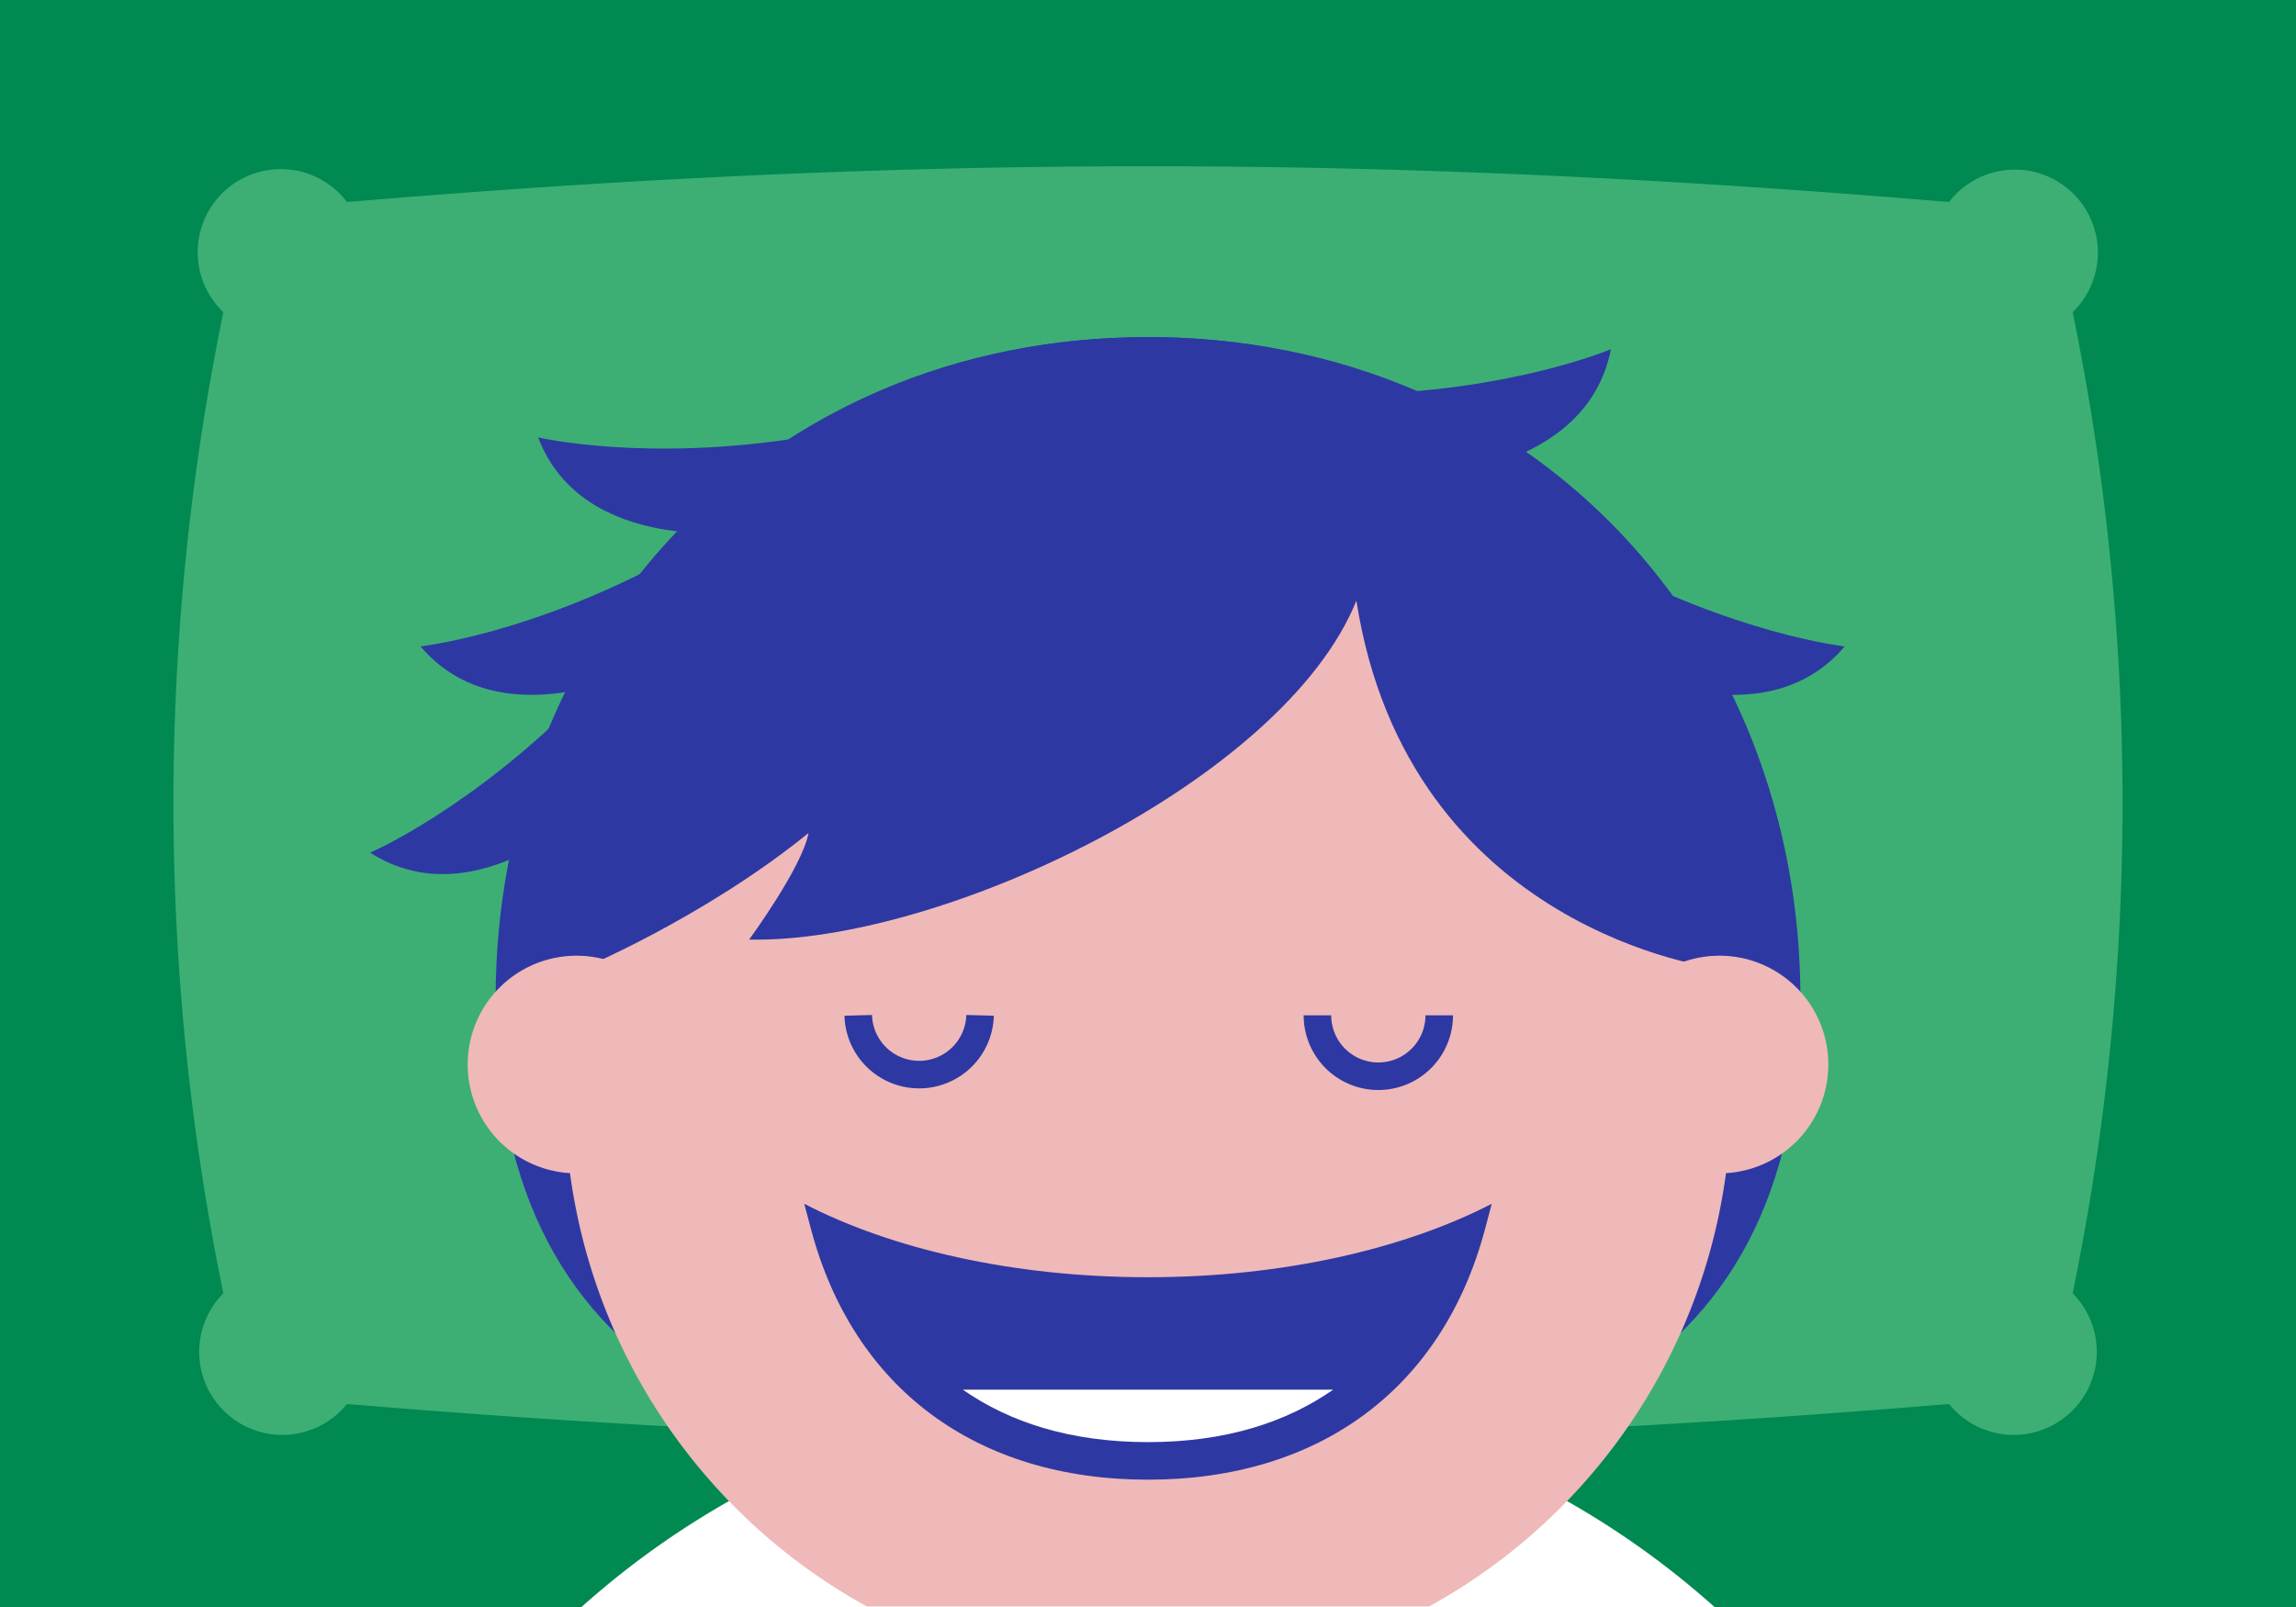 <svg xmlns="http://www.w3.org/2000/svg" viewBox="0 0 500 350"><rect x="0" y="0" width="500" height="350" fill="#333333" stroke="none"/><title>Artboard 1 copy 30</title><g id="Background"><polygon points="263.75 0 0 0 0 350 236.25 350 500 350 500 0 263.75 0" style="fill:#008951"/></g><g id="Layer_1" data-name="Layer 1"><path d="M451.36,68A18.08,18.08,0,1,0,424.44,44C301,33.61,199,33.61,75.56,44A18.09,18.09,0,1,0,48.64,68a530.61,530.61,0,0,0,0,213.68,18.09,18.09,0,1,0,26.92,24.1c123.45,10.33,225.43,10.33,348.88,0a18.09,18.09,0,1,0,26.92-24.1A530.61,530.61,0,0,0,451.36,68Z" style="fill:#3daf75"/><path d="M373.5,350.12a185,185,0,0,0-247,0Z" style="fill:#fff"/><path d="M392.08,217.54C392.08,304,326.92,323,250,323S107.93,304,107.93,217.54c0-79,57.67-144.12,142.07-144.12s142.08,65.13,142.08,144.12" style="fill:#2e38a3"/><path d="M377,238.55A127,127,0,1,0,188.78,349.88H311.22A127,127,0,0,0,377,238.55Z" style="fill:#efb9b9"/><path d="M129.54,237.06a10.69,10.69,0,1,1-10.69-10.69,10.7,10.7,0,0,1,10.69,10.69" style="fill:#2e38a2"/><path d="M129.54,175s-25.65,25.65-48.92,10.7c0,0,22.25-9.56,46.52-34.39Z" style="fill:#2e38a3"/><path d="M249,73.43c-83.35.62-123.6,63-123,137.85,0,0,27-11.14,50.08-29.85-1.4,7.48-12.94,23.21-12.94,23.21,41.83.88,116.41-34.58,132.24-73.81C306.66,202.94,374,210.91,374,210.91,373.46,136.28,332.44,72.8,249,73.43Z" style="fill:#2e38a3"/><path d="M141.48,144.86s-32,17-49.91-4.08c0,0,24.07-2.63,54.55-19.27Z" style="fill:#2e38a3"/><path d="M351.82,144.86s32,17,49.91-4.08c0,0-24.07-2.63-54.55-19.27Z" style="fill:#2e38a3"/><path d="M309.27,104s36.27-.81,41.54-27.95c0,0-22.28,9.47-57,9.85Z" style="fill:#2e38a3"/><path d="M162.91,115.69S127,121.1,117.2,95.27c0,0,23.57,5.51,57.85-.07Z" style="fill:#2e38a3"/><path d="M149.25,231.85a23.7,23.7,0,1,1-23.7-23.7,23.69,23.69,0,0,1,23.7,23.7" style="fill:#efb9b9"/><path d="M398.15,231.85a23.7,23.7,0,1,1-23.69-23.7,23.68,23.68,0,0,1,23.69,23.7" style="fill:#efb9b9"/><path d="M250,278.18c-29.33,0-55.84-6.14-74.86-16l1.47,5.52c9.21,34.68,36,54.57,73.39,54.57s64.18-19.89,73.39-54.57l1.47-5.52C305.84,272,279.33,278.18,250,278.18Z" style="fill:#2e38a2"/><path d="M209.67,302.66c10.15,7.09,23.41,11.43,40.33,11.43s30.18-4.34,40.33-11.43Z" style="fill:#fff"/><path d="M213.43,221.14a13.27,13.27,0,0,1-26.53,0" style="fill:none;stroke:#2e38a2;stroke-miterlimit:10;stroke-width:6px"/><path d="M313.42,221.14a13.26,13.26,0,1,1-26.52,0" style="fill:none;stroke:#2e38a2;stroke-miterlimit:10;stroke-width:6px"/></g></svg>